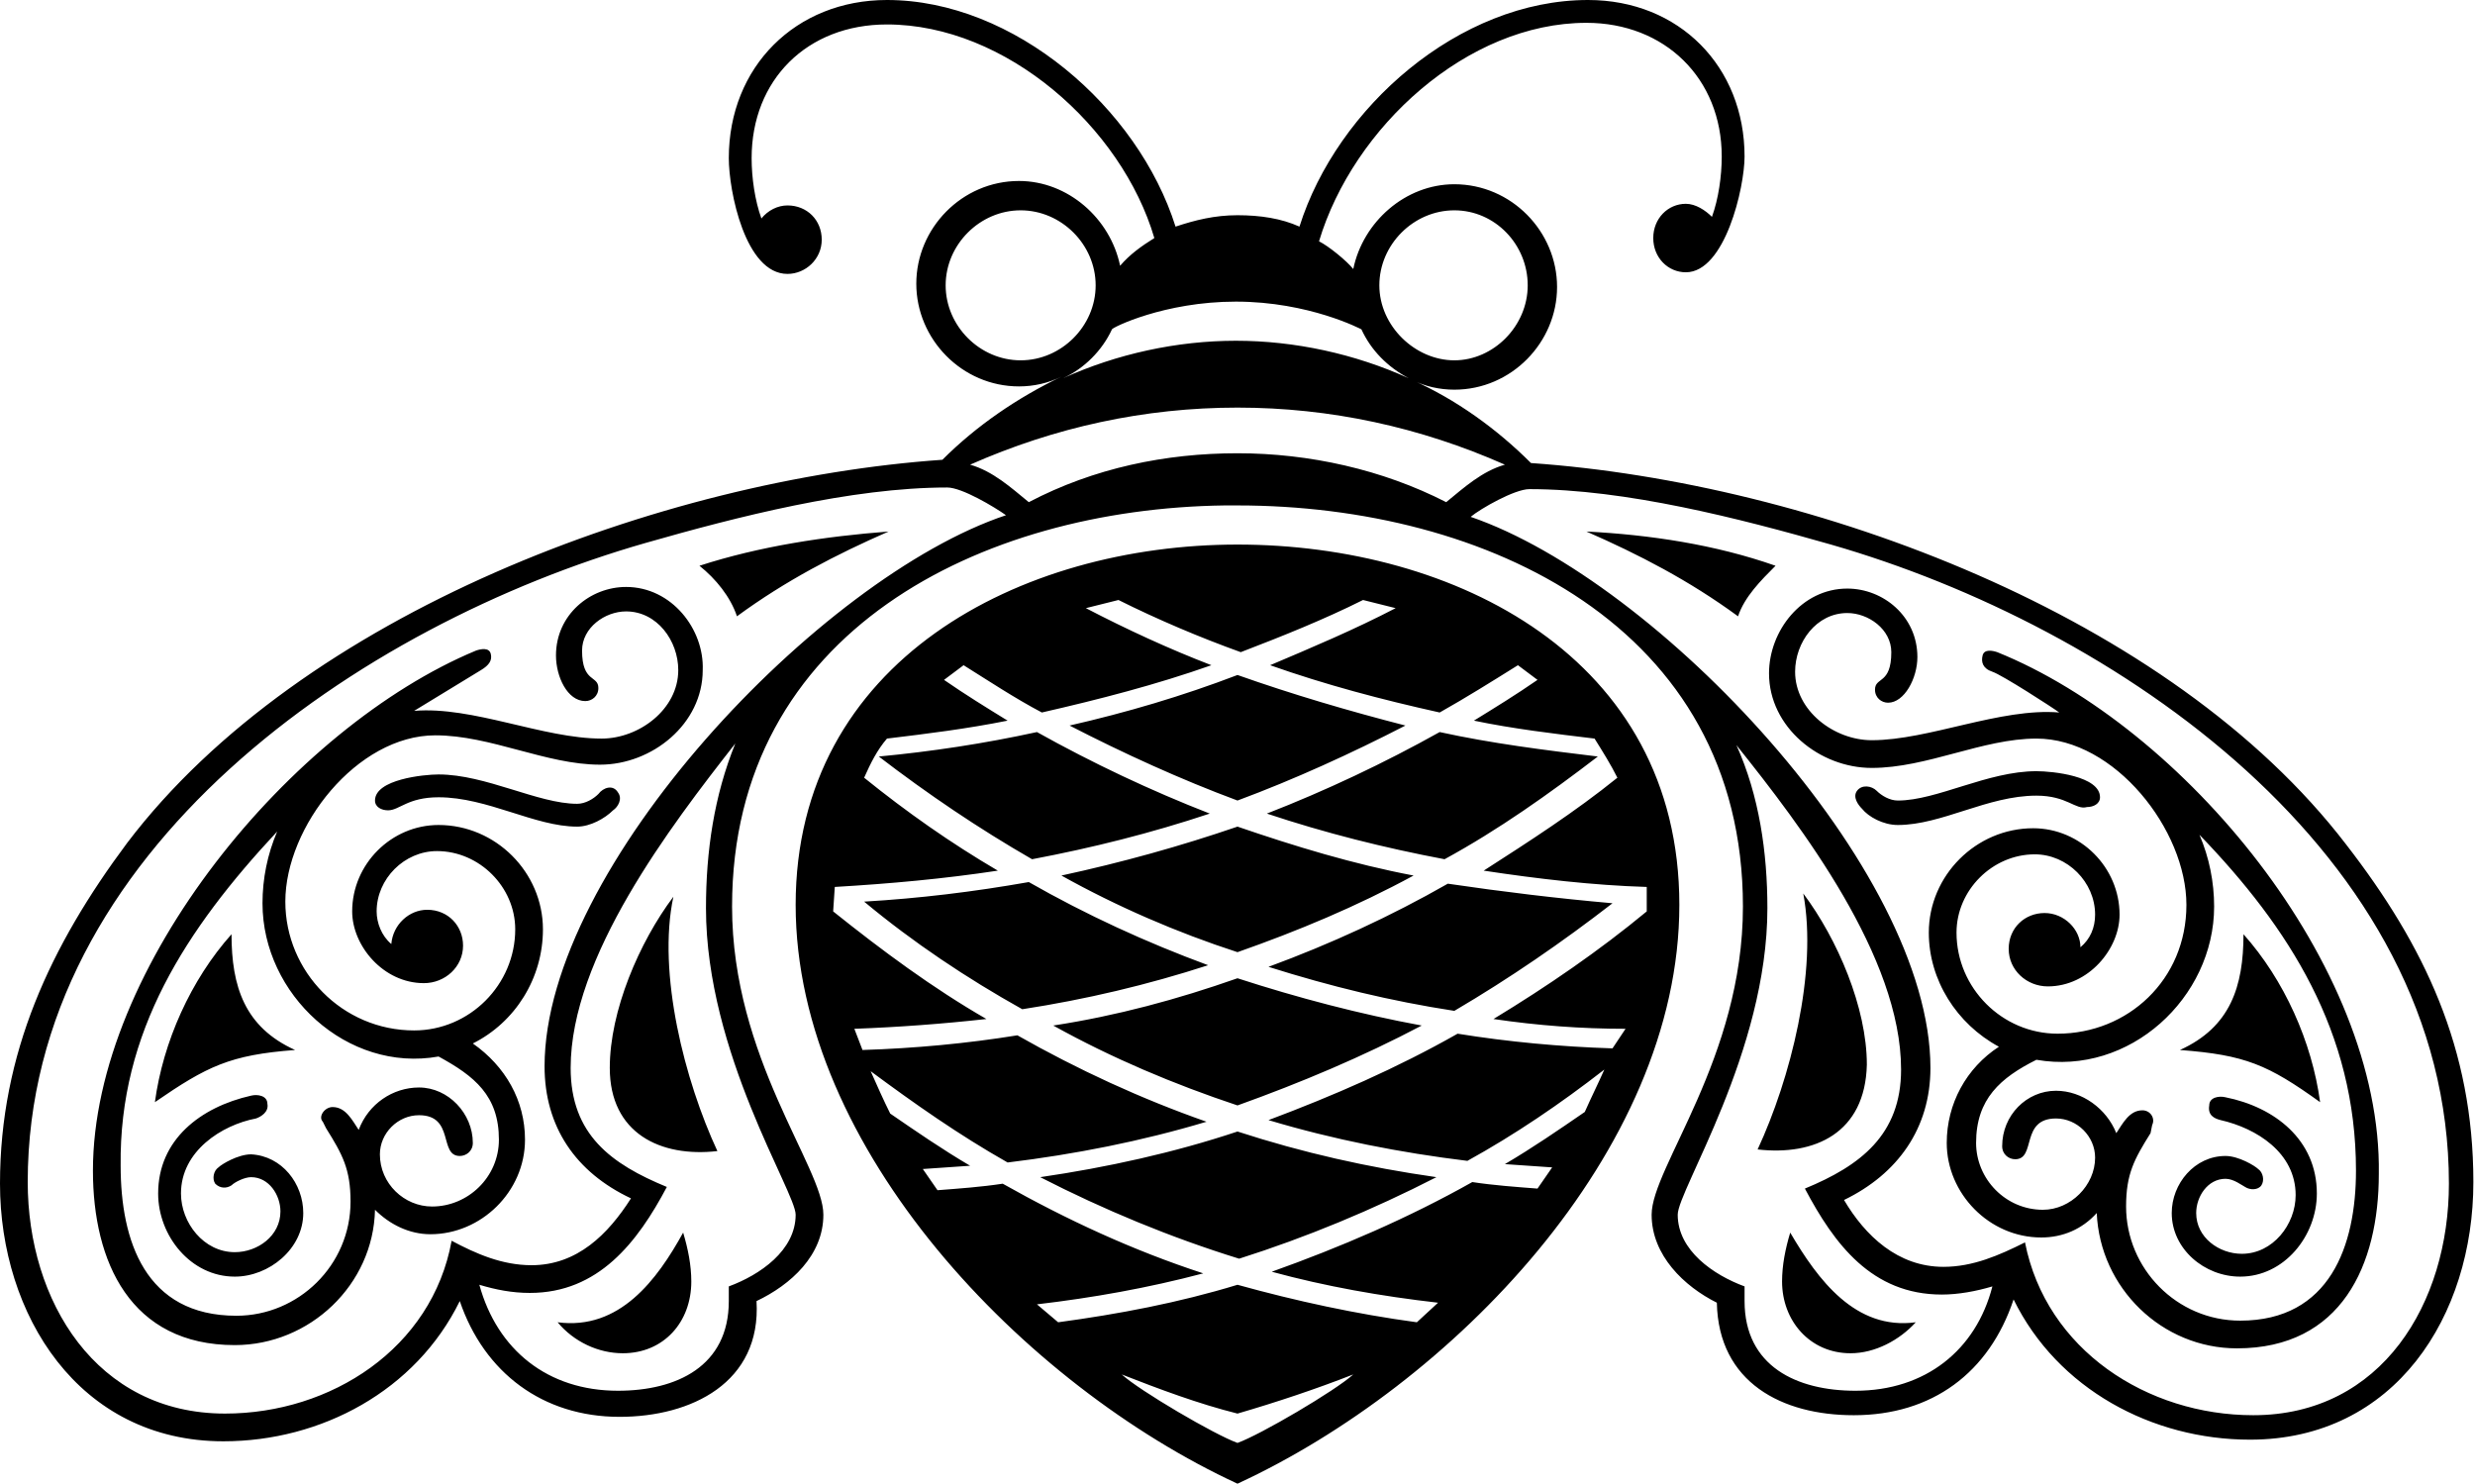 <svg xmlns="http://www.w3.org/2000/svg" xmlns:xlink="http://www.w3.org/1999/xlink" id="Calque_1" x="0px" y="0px" viewBox="0 0 151.8 91" style="enable-background:new 0 0 151.8 91;" xml:space="preserve"><path d="M98.9,55.4c-3.1,2.4-6.3,4.6-9.7,6.6c-3.9-0.6-7.6-1.5-11.4-2.7c3.8-1.4,7.5-3.1,11-5.1C92.2,54.7,95.5,55.1,98.9,55.4   M75.9,69.4c4,1.3,8,2.2,12.2,2.8c-3.9,2-8,3.7-12.1,5c-4.2-1.3-8.3-3-12.2-5C67.9,71.6,72,70.7,75.9,69.4 M75.9,60  c3.7,1.2,7.5,2.2,11.3,2.9c-3.6,1.9-7.4,3.5-11.3,4.9c-3.9-1.3-7.7-2.9-11.3-4.9C68.5,62.3,72.2,61.3,75.9,60 M63.3,52.7  c-3.3-1.9-6.4-4-9.4-6.3c3.2-0.3,6.5-0.8,9.7-1.5c3.4,1.9,7,3.6,10.6,5C70.6,51.1,67,52,63.3,52.7 M74.1,59.2  c-3.7,1.2-7.5,2.1-11.4,2.7c-3.4-1.9-6.7-4.1-9.7-6.6c3.4-0.2,6.7-0.6,10.1-1.2C66.6,56.1,70.3,57.8,74.1,59.2 M138.2,86.8  c-6.5,0-12.7-4-14-10.6c-1.6,0.8-3.2,1.5-5,1.5c-2.8,0-4.8-1.9-6.1-4.1c3.3-1.6,5.3-4.4,5.3-8.1c0-12.2-16.8-29.9-28.2-33.8  c0.6-0.5,2.7-1.7,3.6-1.7c5.9,0,12.9,1.8,18.5,3.4c17.4,5,37.9,18.9,37.9,39.2C150.2,79.9,146.1,86.8,138.2,86.8 M113.8,85.3  c-3.6,0-6.8-1.5-6.8-5.5l0-0.9c-1.9-0.7-4.1-2.2-4.1-4.4c0-1.5,5.5-10,5.5-18.8c0-3.4-0.5-6.9-1.9-10c4,5,10.1,13,10.1,19.9  c0,4-2.5,5.9-5.9,7.3c1.8,3.4,4.1,6.5,8.4,6.5c1,0,2.1-0.2,3.1-0.5C121.2,82.8,118.1,85.3,113.8,85.3 M75.9,27.8  c-4.4,0-8.8,0.9-12.8,3c-1.1-0.9-2.2-1.9-3.6-2.3c5.2-2.3,10.7-3.5,16.4-3.5s11.2,1.2,16.4,3.5c-1.4,0.4-2.5,1.4-3.6,2.3  C84.8,28.8,80.3,27.8,75.9,27.8 M33.4,65.4c0,3.7,1.9,6.5,5.3,8.1c-1.4,2.2-3.3,4.1-6.1,4.1c-1.8,0-3.4-0.7-4.9-1.5  c-1.2,6.6-7.4,10.6-13.9,10.6c-7.9,0-12.1-6.9-12.1-14.2c0-20.3,20.4-34.2,37.9-39.2c5.6-1.6,12.6-3.4,18.5-3.4  c0.9,0,2.9,1.2,3.6,1.7C50.3,35.4,33.4,53.2,33.4,65.4 M43.3,55.7c0,8.9,5.5,17.4,5.5,18.8c0,2.2-2.2,3.7-4.1,4.4l0,0.9  c0,4-3.2,5.5-6.8,5.5c-4.3,0-7.4-2.5-8.5-6.5c1,0.3,2,0.5,3.1,0.5c4.2,0,6.6-3.1,8.4-6.5c-3.4-1.4-5.9-3.2-5.9-7.3  c0-6.8,6.1-14.8,10.1-19.9C43.8,48.8,43.3,52.2,43.3,55.7 M62.6,22.1c-2.5,0-4.6-2.1-4.6-4.6s2.1-4.6,4.6-4.6s4.6,2.1,4.6,4.6  S65.1,22.1,62.6,22.1 M75.8,18.5c4.5,0,7.7,1.7,7.7,1.7c0.6,1.3,1.6,2.3,2.9,3c-3.3-1.5-7-2.3-10.6-2.3s-7.3,0.8-10.6,2.3  c1.3-0.6,2.4-1.7,3-3C68.2,20.1,71.4,18.5,75.8,18.5 M89.2,12.9c2.5,0,4.5,2.1,4.5,4.6s-2.1,4.6-4.5,4.6s-4.6-2.1-4.6-4.6  S86.7,12.9,89.2,12.9 M143.9,51.8c-10.8-14.1-32.8-22.2-50-23.4c-2.1-2.1-4.6-3.9-7.3-5.1c0.8,0.4,1.7,0.6,2.6,0.6  c3.5,0,6.3-2.9,6.3-6.3s-2.8-6.3-6.3-6.3c-3,0-5.6,2.3-6.2,5.2c-0.4-0.5-1.5-1.4-2.1-1.7C83,7.8,90,1.4,97.3,1.4  c4.8,0,8.3,3.4,8.3,8.2c0,1.2-0.2,2.6-0.6,3.7c-0.4-0.4-1-0.8-1.6-0.8c-1.1,0-2,0.9-2,2.1s0.9,2.1,2,2.1c2.4,0,3.6-5.2,3.6-7.1  C107,4.1,103,0,97.4,0c-7.9,0-15.4,6.6-17.7,13.9c-1.1-0.5-2.4-0.7-3.8-0.7s-2.6,0.3-3.8,0.7C69.8,6.6,62.2,0,54.4,0  c-5.6,0-9.7,4.1-9.7,9.7c0,2,1,7.1,3.6,7.1c1.1,0,2.1-0.9,2.1-2.1s-0.9-2.1-2.1-2.1c-0.6,0-1.2,0.3-1.6,0.8  c-0.4-1.1-0.6-2.5-0.6-3.7c0-4.8,3.4-8.2,8.3-8.2c7.3,0,14.4,6.3,16.4,13.1c-0.8,0.5-1.5,1-2.1,1.7c-0.6-2.9-3.2-5.2-6.2-5.2  c-3.5,0-6.3,2.9-6.3,6.3s2.8,6.3,6.3,6.3c0.9,0,1.8-0.2,2.6-0.6c-2.7,1.3-5.2,3-7.3,5.1c-17.2,1.2-39.3,9.4-50,23.5  C3.1,58,0,64.6,0,72.6s4.8,15.8,13.7,15.8c6,0,11.8-3.1,14.5-8.6c1.5,4.4,5.1,7.1,9.8,7.1c4.4,0,8.7-2.1,8.4-7.1  c2.1-1,4.1-2.8,4.1-5.3c0-2.9-5.6-9.6-5.6-18.9c0-16.9,15.3-24.4,30.2-24.6c0.3,0,0.6,0,0.8,0c15.2,0,31,7.4,31,24.6  c0,9.3-5.6,16-5.6,18.9c0,2.5,2,4.4,4,5.4c0.1,4.9,4,6.9,8.4,6.9c4.8,0,8.3-2.6,9.8-7.1c2.7,5.5,8.5,8.6,14.5,8.6  c8.9,0,13.7-7.6,13.7-15.8S148.7,58,143.9,51.8 M65.1,53.7c3.7-0.8,7.3-1.8,10.8-3c3.5,1.2,7.1,2.3,10.8,3  c-3.5,1.9-7.1,3.4-10.8,4.7C72.2,57.2,68.5,55.6,65.1,53.7 M75.9,49.2L75.9,49.2L75.9,49.2L75.9,49.2L75.9,49.2z M75.9,49.1  c-3.5-1.3-7-2.9-10.3-4.6c3.5-0.8,6.9-1.8,10.3-3.1c3.4,1.2,6.8,2.2,10.3,3.1C82.9,46.2,79.4,47.8,75.9,49.1 M144.5,71.8  c0,4.6-1.6,9.2-7.1,9.2c-3.9,0-7-3.2-7-7c0-2,0.5-2.9,1.5-4.5L132,69c0.2-0.4-0.1-0.9-0.6-0.9c-0.8,0-1.2,0.8-1.6,1.4  c-0.6-1.5-2.1-2.6-3.7-2.6c-1.8,0-3.3,1.5-3.3,3.4c0,0.5,0.4,0.8,0.8,0.8c1.3,0,0.3-2.5,2.5-2.5c1.3,0,2.4,1.1,2.4,2.4  c0,1.7-1.5,3.2-3.2,3.2c-2.3,0-4.1-1.9-4.1-4.1c0-2.7,1.5-4,3.7-5.1c5.7,1,10.9-3.8,10.9-9.4c0-1.5-0.3-3-0.9-4.4  C140.4,56.9,144.5,63.3,144.5,71.8 M122.5,40c-0.3-0.1-0.8-0.2-0.9,0.2c-0.1,0.4,0,0.8,0.6,1c0.6,0.2,3.7,2.2,4.1,2.5  c-3.6-0.3-8,1.7-11.5,1.7c-2.3,0-4.7-1.8-4.7-4.2c0-1.8,1.3-3.6,3.2-3.6c1.3,0,2.7,1,2.7,2.4c0,2-1,1.5-1,2.3c0,0.5,0.4,0.8,0.8,0.8  c1,0,1.8-1.5,1.8-2.8c0-2.5-2.1-4.2-4.3-4.2c-2.8,0-4.8,2.6-4.8,5.2c0,3.3,3.1,5.8,6.3,5.8c3.4,0,6.8-1.8,10.1-1.8  c4.8,0,9.2,5.6,9.2,10.2c0,4.6-3.6,7.9-7.9,7.9c-3.4,0-6.2-2.8-6.2-6.2c0-2.6,2.2-4.8,4.8-4.8c2,0,3.7,1.7,3.7,3.7  c0,0.8-0.3,1.5-0.9,2c0-1.1-1-2.1-2.2-2.1c-1.2,0-2.2,0.9-2.2,2.2c0,1.3,1.1,2.3,2.4,2.3c2.5,0,4.4-2.3,4.4-4.4  c0-2.9-2.4-5.3-5.3-5.3c-3.5,0-6.4,2.9-6.4,6.4c0,2.9,1.7,5.6,4.3,7c-2,1.3-3.2,3.5-3.2,5.9c0,3.1,2.6,5.8,5.8,5.8  c1.3,0,2.5-0.5,3.4-1.5c0.2,4.6,4,8.3,8.6,8.3c6.4,0,8.7-5.1,8.7-10.7C146.1,59.2,133.9,44.6,122.5,40 M137.6,57.3  c2.5,2.8,4.2,6.6,4.7,10.3c-3.2-2.3-4.6-2.9-8.6-3.2C136.8,63,137.6,60.5,137.6,57.3 M124.9,48.8c-3,0-5.8,1.8-8.5,1.8  c-0.9,0-1.8-0.5-2.2-1c-0.2-0.2-0.6-0.7-0.3-1.1c0.3-0.4,0.9-0.3,1.2,0s0.8,0.6,1.3,0.6c2.4,0,5.5-1.8,8.5-1.8c1,0,3.9,0.3,3.9,1.6  c0,0.4-0.4,0.6-0.8,0.6C127.3,49.7,126.8,48.8,124.9,48.8 M108.9,34.7c-0.9,0.9-1.9,1.9-2.3,3.1c-3-2.2-6.1-3.8-9.3-5.2  C101.2,32.8,105.2,33.4,108.9,34.7 M142.1,73.2c0,2.6-2,5.1-4.7,5.1c-2.2,0-4.2-1.7-4.2-3.9c0-1.8,1.4-3.5,3.3-3.5  c0.8,0,1.8,0.6,2,0.8c0.3,0.2,0.4,0.7,0.2,1c-0.2,0.3-0.7,0.3-1,0.1c-0.2-0.1-0.7-0.5-1.2-0.5c-1.1,0-1.8,1.1-1.8,2.1  c0,1.5,1.4,2.5,2.8,2.5c1.9,0,3.3-1.8,3.3-3.6c0-2.6-2.4-4.1-4.6-4.6c-0.4-0.1-0.8-0.3-0.7-0.9c0-0.5,0.6-0.6,1-0.5  C139.5,67.9,142.1,69.9,142.1,73.2 M117.5,81.1c-1,1.1-2.5,1.9-4,1.9c-2.5,0-4.2-2-4.2-4.4c0-1,0.2-2,0.5-3  C111.5,78.5,113.8,81.6,117.5,81.1 M107.8,70.5c2-4.3,3.7-10.9,2.8-15.7c2.1,2.8,3.9,7,3.9,10.5C114.4,69.5,111.3,70.9,107.8,70.5   M26.9,64.8c2.2,1.2,3.7,2.4,3.7,5.1c0,2.3-1.9,4.1-4.1,4.1c-1.7,0-3.2-1.4-3.2-3.2c0-1.3,1.1-2.4,2.4-2.4c2.2,0,1.2,2.5,2.5,2.5  c0.4,0,0.8-0.3,0.8-0.8c0-1.8-1.5-3.4-3.3-3.4c-1.6,0-3.1,1-3.7,2.6c-0.4-0.6-0.8-1.4-1.6-1.4c-0.5,0-0.9,0.6-0.6,0.9l0.2,0.4  c1,1.6,1.5,2.5,1.5,4.5c0,3.9-3.2,7-7,7c-5.6,0-7.1-4.6-7.1-9.2C7.3,63.3,11.4,57,17,51c-0.6,1.4-0.9,2.9-0.9,4.4  C16.1,61,21.3,65.8,26.9,64.8 M38.4,36c-2.2,0-4.3,1.7-4.3,4.2c0,1.3,0.7,2.8,1.8,2.8c0.4,0,0.8-0.3,0.8-0.8c0-0.8-1-0.3-1-2.3  c0-1.4,1.4-2.4,2.7-2.4c1.9,0,3.2,1.8,3.2,3.6c0,2.4-2.4,4.2-4.7,4.2c-3.6,0-7.9-2-11.5-1.7c0.5-0.3,3.6-2.2,4.1-2.5s0.7-0.6,0.6-1  c-0.1-0.4-0.6-0.3-0.9-0.2C17.9,44.6,5.7,59.3,5.7,71.8c0,5.6,2.3,10.7,8.7,10.7c4.6,0,8.5-3.7,8.6-8.3c0.9,0.9,2.1,1.5,3.4,1.5  c3.1,0,5.8-2.6,5.8-5.8c0-2.4-1.2-4.5-3.2-5.9c2.6-1.3,4.3-4,4.3-7c0-3.5-2.9-6.4-6.4-6.4c-2.9,0-5.3,2.4-5.3,5.3  c0,2.1,1.9,4.4,4.4,4.4c1.3,0,2.4-1,2.4-2.3c0-1.2-0.9-2.2-2.2-2.2c-1.1,0-2.1,0.9-2.2,2.1c-0.6-0.5-0.9-1.3-0.9-2  c0-2,1.7-3.7,3.7-3.7c2.6,0,4.8,2.2,4.8,4.8c0,3.4-2.8,6.2-6.2,6.2c-4.4,0-7.9-3.6-7.9-7.9c0-4.6,4.4-10.2,9.2-10.2  c3.4,0,6.8,1.8,10.1,1.8c3.2,0,6.3-2.5,6.3-5.8C43.2,38.6,41.2,36,38.4,36 M14.2,57.3c0,3.2,0.8,5.7,3.9,7.1c-4,0.3-5.4,1-8.6,3.2  C10,63.9,11.7,60.1,14.2,57.3 M37.9,48.6c0.3,0.4,0,0.9-0.3,1.1c-0.5,0.5-1.4,1-2.2,1c-2.6,0-5.5-1.8-8.5-1.8  c-1.9,0-2.4,0.8-3.1,0.8c-0.4,0-0.8-0.2-0.8-0.6c0-1.3,3-1.6,3.9-1.6c2.9,0,6.1,1.8,8.5,1.8c0.5,0,1-0.3,1.3-0.6  C37,48.3,37.6,48.1,37.9,48.6 M42.9,34.7c3.7-1.2,7.7-1.8,11.6-2.1c-3.2,1.4-6.3,3-9.3,5.2C44.8,36.6,43.9,35.5,42.9,34.7   M18.6,74.4c0,2.2-2.1,3.9-4.2,3.9c-2.7,0-4.7-2.5-4.7-5.1c0-3.3,2.6-5.3,5.7-6c0.4-0.1,1,0,1,0.5c0.1,0.5-0.4,0.8-0.7,0.9  c-2.1,0.4-4.6,2-4.6,4.6c0,1.8,1.4,3.6,3.3,3.6c1.4,0,2.8-1,2.8-2.5c0-1-0.7-2.1-1.8-2.1c-0.4,0-1,0.3-1.2,0.5  c-0.3,0.2-0.7,0.2-1-0.1c-0.2-0.3-0.1-0.8,0.2-1c0.2-0.2,1.2-0.8,2-0.8C17.3,70.9,18.6,72.6,18.6,74.4 M41.9,75.6c0.3,1,0.5,2,0.5,3  c0,2.5-1.7,4.4-4.2,4.4c-1.5,0-3-0.7-4-1.9C38,81.6,40.3,78.5,41.9,75.6 M37.4,65.5c0-3.5,1.8-7.7,3.9-10.5  C40.3,59.7,42,66.3,44,70.6C40.5,71,37.4,69.5,37.4,65.5 M77.7,49.9c3.6-1.4,7.2-3.1,10.6-5c3.2,0.7,6.4,1.1,9.7,1.5  c-3,2.3-6.1,4.5-9.4,6.3C84.9,52,81.3,51.1,77.7,49.9 M98.9,64.3c-3.2-0.1-6.4-0.4-9.5-0.9c-3.7,2.1-7.6,3.8-11.6,5.3  c4,1.2,8.1,2,12.2,2.5c2.9-1.6,5.7-3.5,8.4-5.6c-0.4,0.9-0.8,1.7-1.2,2.6c-1.6,1.1-3.2,2.2-4.9,3.2l2.9,0.2l-0.9,1.3  c-1.3-0.1-2.7-0.2-4-0.4c-3.9,2.2-8.1,4-12.3,5.5c3.3,0.9,6.7,1.5,10.2,1.9l-1.3,1.2c-3.7-0.5-7.4-1.3-11-2.3  c-3.6,1.1-7.3,1.8-11,2.3L63.6,80c3.4-0.4,6.8-1,10.2-1.9c-4.3-1.4-8.4-3.3-12.3-5.5c-1.3,0.2-2.7,0.3-4,0.4l-0.9-1.3l2.9-0.2  c-1.7-1-3.3-2.1-4.9-3.2c-0.4-0.8-0.8-1.7-1.2-2.6c2.7,2,5.4,3.9,8.4,5.6c4.1-0.5,8.2-1.3,12.2-2.5c-4-1.4-7.9-3.2-11.6-5.3  c-3.1,0.5-6.3,0.8-9.5,0.9l-0.5-1.3c2.7-0.1,5.4-0.3,8.1-0.6c-3.3-1.9-6.4-4.2-9.4-6.6l0.1-1.5c3.4-0.2,6.7-0.5,10-1  c-2.9-1.7-5.6-3.6-8.2-5.7c0.4-0.9,0.8-1.7,1.4-2.4c2.5-0.3,4.9-0.6,7.4-1.1c-1.3-0.8-2.6-1.6-3.9-2.5l1.2-0.9c1.6,1,3.1,2,4.8,2.9  c3.5-0.8,7-1.7,10.4-2.9c-2.6-1-5.2-2.2-7.7-3.5l2-0.5c2.4,1.2,5,2.3,7.5,3.2c2.6-1,5.1-2,7.5-3.2l2,0.5c-2.5,1.3-5.1,2.4-7.7,3.5  c3.4,1.2,6.8,2.1,10.4,2.9c1.6-0.9,3.2-1.9,4.8-2.9l1.2,0.9c-1.3,0.9-2.6,1.7-3.9,2.5c2.4,0.5,4.9,0.8,7.4,1.1  c0.5,0.8,1,1.6,1.4,2.4c-2.6,2.1-5.4,3.9-8.2,5.7c3.3,0.5,6.7,0.9,10,1l0,1.5c-2.9,2.4-6.1,4.6-9.4,6.6c2.7,0.4,5.4,0.6,8.1,0.6  L98.9,64.3L98.9,64.3z M75.9,88.5c-1.4-0.5-6-3.2-7.1-4.2c2.3,0.9,4.7,1.8,7.1,2.4c2.4-0.7,4.8-1.5,7.1-2.4  C81.9,85.3,77.3,88,75.9,88.5 M75.9,33.4c-13.3,0-27.1,7.1-27.1,22.1S62.9,85,75.9,91c13-6,27.1-20.3,27.1-35.5S89.2,33.4,75.9,33.4  "></path></svg>
